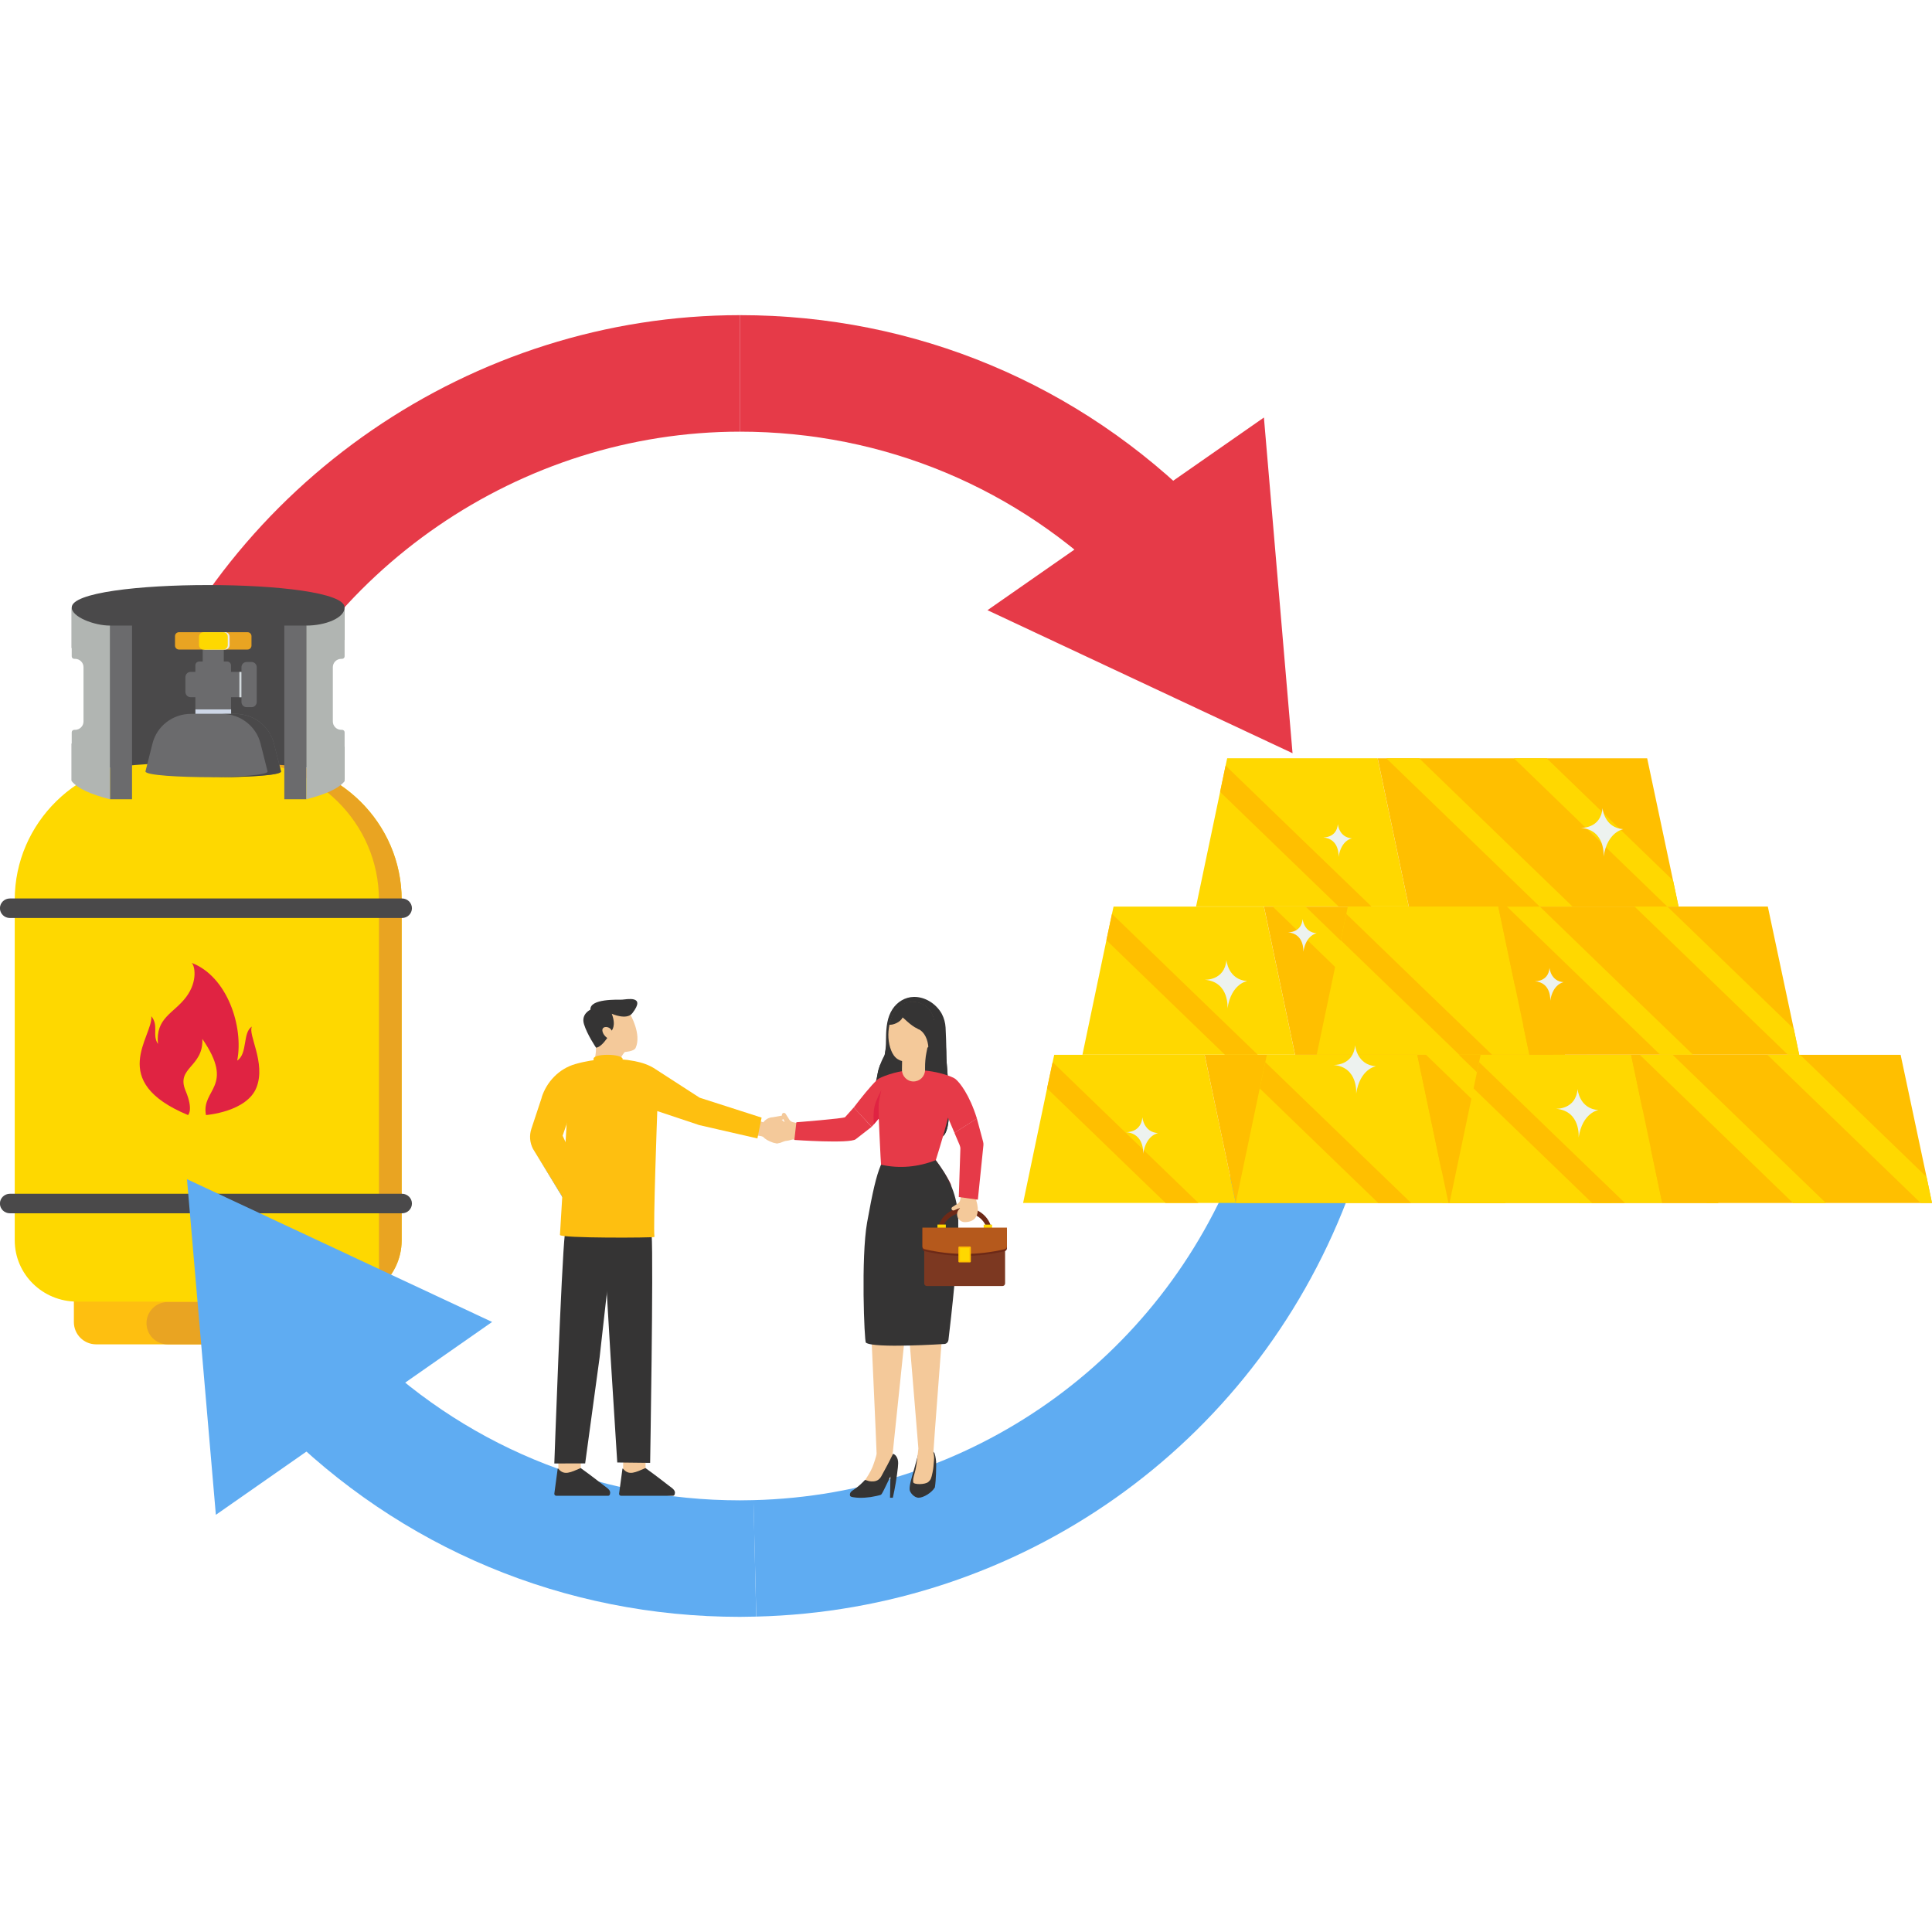 <?xml version="1.0" encoding="utf-8"?>
<svg xmlns="http://www.w3.org/2000/svg" id="Layer_1" style="enable-background:new 0 0 2950 2950" version="1.1" viewBox="0 0 2950 2950" x="0" y="0">
  <g>
    <g>
      <path d="M1154.8,2468.4l-4.4-177.8c330.8-8.2,621.3-213.1,740.2-522l166,63.9&#xD;&#xA;			C1911.8,2208.8,1557.9,2458.5,1154.8,2468.4z" style="fill:#5facf2"/>
    </g>
    <g>
      <path d="M368.5,1182l-166-63.9c146.5-381,519.2-636.9,927.4-636.9v177.9C794.7,659.1,488.8,869.2,368.5,1182z" style="fill:#e63a48"/>
    </g>
    <g>
      <path d="M1709.4,901.5c-154.3-156.3-360.1-242.4-579.6-242.4V481.2c267.4,0,518.2,104.9,706.2,295.3L1709.4,901.5z" style="fill:#e63a48"/>
    </g>
    <g>
      <path d="M482.2,2052.7H146.8c-18.8,0-34-15.2-34-34V1941c0-18.8,15.2-34,34-34h335.4c18.8,0,34,15.2,34,34v77.7&#xD;&#xA;			C516.2,2037.4,501,2052.7,482.2,2052.7z" style="fill:#febf10"/>
      <path d="M373,2052.7H256c-17.8,0-32.3-14.4-32.3-32.3l0,0c0-17.8,14.4-32.3,32.3-32.3h117c17.8,0,32.3,14.4,32.3,32.3&#xD;&#xA;			l0,0C405.3,2038.2,390.8,2052.7,373,2052.7z" style="fill:#e9a422"/>
      <g>
        <path d="M613.3,1373.9v520c0,29.1-13.5,55.2-34.7,72.5c-16.6,13.1-37.5,21-60.3,21h-401c-52.3,0-94.8-41.9-94.8-93.5&#xD;&#xA;				v-520c0-117.4,96.9-212.7,216.2-212.7h158.4C516.5,1161.2,613.3,1256.5,613.3,1373.9z" style="fill:#fed800"/>
        <path d="M613.3,1373.9v520c0,29.1-13.5,55.2-34.7,72.5v-592.5c0-117.4-96.9-212.7-216.4-212.7h34.9&#xD;&#xA;				C516.5,1161.2,613.3,1256.5,613.3,1373.9z" style="fill:#e9a422"/>
        <path d="M613.8,1401.7H15.1c-8.4,0-15.2-6.7-15.2-14.9l0,0c0-8.2,6.8-14.9,15.2-14.9h598.7c8.4,0,15.2,6.7,15.2,14.9&#xD;&#xA;				l0,0C629,1395,622.2,1401.7,613.8,1401.7z" style="fill:#4a494a"/>
        <path d="M613.8,1852.6H15.1c-8.4,0-15.2-6.7-15.2-14.9l0,0c0-8.2,6.8-14.9,15.2-14.9h598.7c8.4,0,15.2,6.7,15.2,14.9&#xD;&#xA;				l0,0C629,1846,622.2,1852.6,613.8,1852.6z" style="fill:#4a494a"/>
        <path d="M287.1,1702.6c-124.3-51.8-53.5-119.4-56-150.9c11.8,14.7,0.8,28.6,10.1,42.3c-3.9-40.1,24-46.3,43-71.6&#xD;&#xA;				c18.5-24.6,12.9-48.9,8.4-52.2c54.5,20.7,79.7,97.8,69.6,149.2c16.3-10.5,7.9-43.1,22.5-51.9c-6.7,11.6,21.6,55.3,7,92.8&#xD;&#xA;				c-14.6,37.6-77.2,42.3-77.2,42.3c-7.8-39.8,45.1-42.7-5.5-116.2c1.7,43.2-40.6,43.4-25.7,78.9&#xD;&#xA;				C295.8,1695,287.1,1702.6,287.1,1702.6z" style="fill:#e02342"/>
        <g>
          <path d="M526.2,1192.8c0-38.3-416.7-38.3-416.7,0v-57.5l33.1,0.3V991.4l-33.1-1.9v-61.9c0-45.7,416.7-45.7,416.7,0&#xD;&#xA;					v49.7l-29.2-0.6v162.5l29.2,1.1V1192.8z" style="fill:#4a494a"/>
          <path d="M368.6,1064.6h-77.4c-4.5,0-8.1-3.6-8.1-8.1V1034c0-4.5,3.6-8.1,8.1-8.1h77.4V1064.6z" style="fill:#6b6b6d"/>
          <rect height="26.1" style="fill:#6b6b6d" width="32.2" x="309.5" y="988.7"/>
          <path d="M352.8,1090.1h-54.5V1016c0-3.3,2.6-5.9,5.9-5.9h42.6c3.3,0,5.9,2.6,5.9,5.9L352.8,1090.1z" style="fill:#6b6b6d"/>
          <rect height="6.9" style="fill:#cdd6e6" width="54.5" x="298.4" y="1083.2"/>
          <rect height="265.2" style="fill:#6b6b6d" width="33.7" x="167.9" y="955.2"/>
          <rect height="265.2" style="fill:#6b6b6d" width="33.7" x="434.1" y="955.2"/>
          <path d="M109.5,927.6v74.6c0,2.1,1.7,3.8,3.9,3.8h1.2c7.1,0,12.9,5.7,12.9,12.7v83c0,7-5.8,12.7-12.9,12.7h-1.2&#xD;&#xA;					c-2.2,0-3.9,1.7-3.9,3.8v74.6c9.1,11.4,29.7,20.3,58.4,27.6V955.2C143.8,955.2,109.5,942,109.5,927.6z" style="fill:#b1b5b2"/>
          <path d="M526.2,927.6v74.6c0,2.1-1.7,3.8-3.9,3.8h-1.2c-7.1,0-12.9,5.7-12.9,12.7v83c0,7,5.8,12.7,12.9,12.7h1.2&#xD;&#xA;					c2.2,0,3.9,1.7,3.9,3.8v74.6c-9.1,11.4-29.7,20.3-58.4,27.6V955.2C497,955.2,526.2,943.6,526.2,927.6z" style="fill:#b1b5b2"/>
          <path d="M377.9,991.8H273.3c-3.4,0-6.1-2.7-6.1-6.1v-14.3c0-3.4,2.7-6.1,6.1-6.1h104.6c3.4,0,6.1,2.7,6.1,6.1v14.3&#xD;&#xA;					C384,989.1,381.3,991.8,377.9,991.8z" style="fill:#e9a422"/>
          <path d="M343.8,991.8h-30.2c-3.8,0-6.8-3.1-6.8-6.8v-12.9c0-3.8,3.1-6.8,6.8-6.8h30.2c3.8,0,6.8,3.1,6.8,6.8V985&#xD;&#xA;					C350.6,988.8,347.5,991.8,343.8,991.8z" style="fill:#e8ebf0"/>
          <path d="M340.9,991.8h-30.2c-3.8,0-6.8-3.1-6.8-6.8v-12.9c0-3.8,3.1-6.8,6.8-6.8H341c3.8,0,6.8,3.1,6.8,6.8V985&#xD;&#xA;					C347.8,988.8,344.7,991.8,340.9,991.8z" style="fill:#fed800"/>
          <path d="M384.1,1079.8h-7.5c-4.4,0-7.9-3.6-7.9-7.9v-53.2c0-4.4,3.6-7.9,7.9-7.9h7.5c4.4,0,7.9,3.6,7.9,7.9v53.2&#xD;&#xA;					C392,1076.3,388.4,1079.8,384.1,1079.8z" style="fill:#6b6b6d"/>
          <rect height="38.7" style="fill:#d4dbde" width="3.2" x="365.5" y="1026"/>
          <path d="M429.1,1177.9c0,11.8-207,11.8-207,0l10.8-42.8c6.7-26.5,30.9-45.1,58.6-45.1h68.1&#xD;&#xA;					c27.7,0,51.9,18.6,58.6,45.1L429.1,1177.9z" style="fill:#6b6b6d"/>
          <path d="M418.3,1135.2c-6.7-26.5-30.9-45.1-58.6-45.1h-20.5c27.7,0,51.9,18.6,58.6,45.1l10.8,42.8&#xD;&#xA;					c0,5.5-45.1,8.4-93.2,8.8c54.9,0.4,113.7-2.5,113.7-8.8L418.3,1135.2z" style="fill:#4a494a"/>
        </g>
      </g>
    </g>
    <g>
      <path d="M1129.8,2468.8c-267.6,0-518.5-104.7-706.5-294.8l126.5-125.1c154.3,156.1,360.4,242,580.1,242l20.7-0.3&#xD;&#xA;			l4.1,177.8L1129.8,2468.8z" style="fill:#5facf2"/>
    </g>
    <g>
      <polygon points="751.4 2018.5 285.5 1800.5 329.6 2313" style="fill:#5facf2"/>
    </g>
    <g>
      <g>
        <rect height="39.1" style="fill:#f4c99a" width="34.2" x="852.6" y="2223.9"/>
        <path d="M849.3,2283.9h79.5c1.4,0,2.2-1.1,2.6-2.6c1.7-5.8-3.9-8.9-8.7-12.6c-10.6-8.1-20-15.6-36-27.1&#xD;&#xA;				c-15.2,6.5-25.4,12.1-34.2,1c-0.3-0.4-1-0.2-1,0.3l-5.1,37.8C846.3,2282.5,847.6,2283.9,849.3,2283.9z" style="fill:#353434"/>
      </g>
      <g>
        <rect height="39.1" style="fill:#f4c99a" width="34.2" x="951.5" y="2223.9"/>
        <path d="M948.2,2283.9h79.5c1.4,0,2.2-1.1,2.6-2.6c1.7-5.8-3.9-8.9-8.7-12.6c-10.6-8.1-20-15.6-36-27.1&#xD;&#xA;				c-15.2,6.5-25.4,12.1-34.2,1c-0.3-0.4-1-0.2-1,0.3l-5.1,37.8C945.2,2282.5,946.5,2283.9,948.2,2283.9z" style="fill:#353434"/>
      </g>
      <g>
        <g>
          <path d="M962,1548.3c0,0,18.2,30.7,8.5,51.9c-2.5,5.3-16.4,6.1-16.4,6.1s-9,9.1-6.7,17.3c0,1.1-28.6-4.3-40-4.1&#xD;&#xA;					c0,0,2.8-8.1,2.6-19.7c-0.2-11.7-2.1-51.8-2.1-51.8l38.3-9.3L962,1548.3z" style="fill:#f4c99a"/>
          <path d="M934.1,1547.9c0,0,22.8,10.4,31.5-0.9c21.6-27.9-9.6-20.9-15.8-20.6c-6.2,0.2-49.4-1.9-48.3,15.3&#xD;&#xA;					c0,0-14.6,6.5-9.8,22.1c4.7,15.7,18.4,35.9,18.4,35.9c5.5-0.4,11.6-7,17.1-14.7c0,0-4.2-3-6.2-7.2c-5.8-12.5,10.3-11.7,12.9-4.1&#xD;&#xA;					C933.9,1573.7,941.3,1566.3,934.1,1547.9z" style="fill:#353434"/>
        </g>
        <g>
          <path d="M859,1734c0.1,0.2,37.2,81.9,37.3,82.1c-0.1,0.3-29.4,24-29.5,24.3l-0.3,0.3l-0.2-0.4l-52.4-86.2&#xD;&#xA;					c-0.3,0.1,54.5,86.8,52.5,85.7c-0.1,0.2,30.2-25.2,29.3-23.7C895.6,1816.2,859,1734,859,1734L859,1734z" style="fill:#328bed"/>
          <path d="M827.1,1676.1l-15.7,47.4c-3.4,10.1-2.5,21.2,2.4,30.7l52.8,86l29.4-24.1l-36.9-82l14.8-43L827.1,1676.1z" style="fill:#febf10"/>
        </g>
        <path d="M1201.1,1740.7c-0.1,0-0.2,0-0.2,0S1201,1740.7,1201.1,1740.7c-2.6,1.6-5.8,3-9.7,4.3&#xD;&#xA;				c-1.6,0.4-3.3,0.8-5,1.1c-2-0.4-3.9-0.8-5.8-1.3c-7.6-2.6-12.6-5.7-15.5-9c-1.1-0.4-1.9-0.7-1.9-0.7c0-0.1-0.6-0.2-1.5-0.4&#xD;&#xA;				c-1-0.2-2.5-0.4-4.4-0.7c-2.5-0.4-5.7-0.8-9.5-1.3l0.9-3.4l1.5-5.6l1.6-6l2.1-7.9c7,2.4,11.6,3.9,11.6,3.9&#xD;&#xA;				c2.4-3.3,5.4-5.2,7.9-6.3c3.3-1.4,6-1.4,6-1.4s2.8-0.4,6.1-1c4.2-0.7,9.4-1.7,11-2.4c2.1-0.9,4.2,2.1,1.8,4.8&#xD;&#xA;				c-0.9,1-2.4,1.9-4.7,2.6c-3.3,0.8-5.4,2-6.8,3.2l0.2,3.5c0.4,0.1,1,0.2,1.8,0C1192.9,1716.5,1203.6,1739.2,1201.1,1740.7z" style="fill:#f4c99a"/>
        <path d="M932.2,2069.7l10.3,163.4l50.2,0.6c0,0,5.2-303.6,2.3-349.2c-0.7-10.3-1.3-18.9-1.8-25.2&#xD;&#xA;				c-0.6-7.9-1-12.4-1-12.4l-72.5,5.4l0.4,13.3L932.2,2069.7z" style="fill:#353434"/>
        <path d="M915.6,2072.3l-22.1,162.2l-47.1,0.1c0,0,10.8-305.2,16.1-350.6c1.2-10.2,2.3-18.8,3.1-25.1&#xD;&#xA;				c1-7.9,1.7-12.3,1.7-12.3l72.2,9.2l-1.1,13.3L915.6,2072.3z" style="fill:#353434"/>
        <path d="M950.7,1616.9c0,3.5-10.3,6.3-23,6.3s-21.4,11.5-21.4-6.6c0-3.5,8.8-6,21.4-6&#xD;&#xA;				C940.4,1610.6,950.7,1613.4,950.7,1616.9z" style="fill:#febf10"/>
        <g>
          <g>
            <path d="M865.7,1707.9L855,1885.6c-0.6,5.3,144.5,4.5,144.3,3.1c-2.2-16.5,4.3-192.2,4.3-192.2l64,21.4l88.9,20.4&#xD;&#xA;						l6.4-31.8l-94.6-30.4c0,0-66.4-42.9-67.3-43.5c-9.5-6.5-20.5-10.1-31.7-12.3c-28.5-5.6-60.8-4.3-91.1,4.5&#xD;&#xA;						c-24.6,7.1-43.6,26.9-51.3,51.3L865.7,1707.9z" style="fill:#febf10"/>
          </g>
        </g>
        <g>
          <g>
            <g>
              <g>
                <path d="M1222.8,1716.2l-3.1,23.4l-10.1,0.4c0,0-33.8,12.2-34.9-18.3c-0.4-11.9,14.3-17.9,22.2-9.1&#xD;&#xA;								c0.1,0.1,0.2,0.2,0.3,0.4c0.3,0.3,0.8,0,0.6-0.4l-3.7-9.1c-0.6-1.6,0.1-3.3,1.6-4l0,0c1.4-0.6,3.1-0.1,3.9,1.2l5.6,8.8&#xD;&#xA;								c1.2,2,3.2,3.4,5.5,3.9L1222.8,1716.2z" style="fill:#f4c99a"/>
              </g>
            </g>
          </g>
          <g>
            <path d="M1434.8,1736.9c-24.9,1.6-92.7-21.9-93-29.2c-0.3-7.3-11-26.4-10.9-31.7c0.1-5.3,6.4-19.5,8.9-35.2&#xD;&#xA;						c0.8-5.2,2.3-10.2,3.9-14.5l0,0c3.2-8.8,6.9-15.1,7.1-15.4l0,0l0,0c0-0.3,0.4-2.7,1.1-6.5c2.6-13.7,9.5-45.2,20.9-59.6&#xD;&#xA;						c14.7-18.5,62.5,13.5,62.5,13.5c0,0.4,9.7,27,9.7,52.7C1445,1636.6,1459.7,1735.3,1434.8,1736.9z" style="fill:#353434"/>
          </g>
          <g>
            <path d="M1434.8,1736.9c-24.9,1.6-92.7-21.9-93-29.2c-0.3-7.3-11-26.4-10.9-31.7c0.1-5.3,6.4-19.5,8.9-35.2&#xD;&#xA;						c0.8-5.2,2.3-10.2,3.9-14.5l0,0c3.2-4.4,5.7-9.3,7.1-15.4l0,0l0,0c0.5-2.1,0.9-4.3,1.1-6.5c0.9-6.8,0.9-13.7,1-20.6&#xD;&#xA;						c0.2-14.7,1.6-30.5,9.9-43c7.3-11,19.2-18.4,32.5-18.6c17.1-0.3,33.4,10.1,42.1,24.7c0.3,0.4,0.5,0.9,0.8,1.5&#xD;&#xA;						c3.3,6.3,5.2,13.4,5.6,20.5c0.5,9.7,1.2,25.8,1.2,42.1C1445,1636.6,1459.7,1735.3,1434.8,1736.9z" style="fill:#353434"/>
          </g>
          <g>
            <g>
              <path d="M1402.8,2218.7c5.9-5.9,17.8-9.9,24.2,0.5c1.6,4.5,2.6,12,2.5,16.8s0,21.7-2,35.1&#xD;&#xA;							c-4.9,8.4-17.7,15.8-24.7,15.8c-7.4,0-13.4-8.3-13.8-11.9c-0.9-6.5,3.4-19.8,6.9-32.1C1399,2232.2,1401.2,2222,1402.8,2218.7z" style="fill:#353434"/>
            </g>
            <g>
              <path d="M1398.1,2243.3c2.1-10.6,2.9-20.8,4.2-31.5c0.1-0.8-17.5-211.5-17.5-211.5l56.8-1.5&#xD;&#xA;							c0,0-16.7,217.7-16.4,219c1.4,5,1.2,8.1,0.8,13.3c-0.5,6.6-0.7,10.4-2,16.8c-2,9.9-3,11.8-6.4,14.8&#xD;&#xA;							c-4.9,4.4-22.5,4.5-23.2,0.5C1393.4,2257.7,1396.9,2249.3,1398.1,2243.3z" style="fill:#f4c99a"/>
            </g>
          </g>
          <g>
            <g>
              <path d="M1332.1,2240.3c1.7-4,6.3-17.5,6.4-20.8c0.2-3.7-9.7-217.3-9.7-217.3l56.3,4.9&#xD;&#xA;							c0,0-21.1,204.2-21.6,207.8c-0.3,2.1-0.4-2.1,0.1,0.9c-1.4,3.8-1.1,13.3-2,17.2c-2.2,8.8-6.1,17.3-11.3,24.7&#xD;&#xA;							c-2.4,3.4-5.3,0.6-9.1,2.3c-2.3,1.1-4.9,7.6-7.5,7.8c-5.1,0.4-11.4-0.8-15.1-4.4C1323.3,2256.5,1328.9,2248.1,1332.1,2240.3z" style="fill:#f4c99a"/>
            </g>
            <g>
              <path d="M1363.6,2219.8c3.8,1.3,6.3,5.1,7.2,8.9c1,3.9,0.6,7.9,0.2,11.9c-1.5,14.3-4.5,32.3-7.7,46.3h-4.3&#xD;&#xA;							l0.6-32.4c-2.7,5.5-5.4,11.1-8.1,16.7c-1.3,2.8-2.7,5.5-4.2,8.2c-0.6,1-1.3,2.3-2.3,3c-1.3,0.8-12.1,3-15.7,3.5&#xD;&#xA;							c-5.7,0.8-11.4,1.2-17.1,1.1c-3-0.1-5.9-0.3-8.8-0.8c-1.7-0.3-5-0.5-5.5-2.6c-0.7-3.4,1.1-5.9,3.7-7.6&#xD;&#xA;							c1.4-0.9,2.8-1.8,4.1-2.8c5.5-3.9,10.5-8.6,15.1-13.5c0.1-0.2,5.6,1.8,6.3,1.9c2.3,0.4,4.7,0.5,7.1,0.3&#xD;&#xA;							c5.4-0.6,8.9-3.2,11.5-7.8C1351.9,2242.9,1358.1,2231.3,1363.6,2219.8z" style="fill:#353434"/>
            </g>
          </g>
          <g>
            <path d="M1303.7,1690.9c9.5,11,17.5,18.8,27.2,29.7c1.2-1.3,2.3-2.6,3.4-3.8c4-4.6,7.3-8.9,7.5-9l0,0&#xD;&#xA;						c0,0,3,68.2,3.5,70.7c0.9,4.4-8.4,38.5-6.4,40.5c25.2,25.2,99.3,18.3,113.2-8.9c1.6-3.1-23.2-38.6-23.2-38.6&#xD;&#xA;						s10.2-32.6,15.2-51.6c2-7.7,3.5-13.1,3.5-13.2c0.3,0.8,5.1,12.1,9.8,23.1l34.3-21.9l-0.1-0.2c-11.5-36.6-26.2-55-33-60.4&#xD;&#xA;						c-4.8-3.8-36.3-15.7-71.4-13c-19.8,1.5-43.3,10.4-47.3,14C1329.9,1657.3,1314.1,1677.3,1303.7,1690.9z" style="fill:#e63a48"/>
          </g>
          <g>
            <g>
              <path d="M1394.6,1651.3L1394.6,1651.3c9.7,0.1,17.7-7.6,17.9-17.4c0-1.6,0-2.9,0-3.9c0-3.5,0.1-7.1,0.4-10.6&#xD;&#xA;							c0.2-2.2,0.4-4.3,0.7-6.5c0.3-1.7,0.5-3.5,0.9-5.2c0.2-1.2,0.4-2.3,0.7-3.5c0.2-0.8,0.7-3.9,0.7-3.9s-3.1,1.4-3.9,1.8&#xD;&#xA;							c-10.6,6.4-21.7,11.9-33.1,16.7c-0.4,0.2-0.9,0.4-1.2,0.8c-0.3,0.4-0.3,0.9-0.3,1.3c0,1.5-0.1,6.7-0.2,12.3&#xD;&#xA;							C1377.1,1643.1,1384.9,1651.2,1394.6,1651.3z" style="fill:#f4c99a"/>
            </g>
          </g>
          <g>
            <g>
              <path d="M1360.9,1604.3c2.1,5.2,5.1,9.9,9.9,13c4.3,2.7,9.4,4,14.5,3.8c5.6-0.2,11-2.2,15.7-5.2&#xD;&#xA;							c2.4-1.5,4.6-3.2,6.6-5.2c3.5-3.4,6.5-7.3,9-11.4c4.1-6.7,7.5-14.4,9.1-22.3c0.2-0.9,0.4-1.8,0.5-2.8&#xD;&#xA;							c1.3-8.1,0.7-16.4-2.5-24.1c-1.5-3.5-3.5-6.8-6.1-9.6c-10.7-12-29.2-14-42.3-4.7c-6.8,4.8-11.9,12.1-14.7,20&#xD;&#xA;							c-0.9,2.5-1.6,5.1-2.2,7.7c-0.1,0.4-0.2,0.9-0.3,1.4C1355.3,1577.8,1355.9,1591.9,1360.9,1604.3z" style="fill:#f4c99a"/>
            </g>
          </g>
          <g>
            <path d="M1357.7,1564.6c5.2,1,17.3-3.6,20.4-10.9c0.4-1,12,12.3,22.9,17c8.8,3.7,17.8,4.7,25.7,3.4&#xD;&#xA;						c1.3-8.2,0.8-16.6-2.6-24.4c-1.5-3.6-3.6-6.8-6.2-9.7c-10.9-12.1-29.6-14.2-42.9-4.8c-6.9,4.9-12.1,12.3-14.8,20.2&#xD;&#xA;						c-0.9,2.5-1.6,5.1-2.2,7.8C1357.9,1563.7,1357.8,1564.2,1357.7,1564.6z" style="fill:#353434"/>
          </g>
          <g>
            <g>
              <g>
                <path d="M1411,1596c4.4,3.1,10.5,3.6,15.3,1.3c4.1-2,7.2-5.9,8.2-10.3c0.2-0.8,0.3-1.6,0.3-2.4&#xD;&#xA;								c0.1-1.4-0.1-2.9-0.6-4.3c-1.2-3.4-4.6-5.7-8.2-6c-3.6-0.2-7.2,1.6-9.3,4.4l-2.2,6.6L1411,1596z" style="fill:#f4c99a"/>
              </g>
            </g>
          </g>
          <g>
            <path d="M1324,1866.6c8.3-46.1,13.8-70.9,21.2-88.2c28.7,6.4,56.9,3.5,83.6-6.9c17.8,23.2,31.3,47.8,34,83.2&#xD;&#xA;						c3.1,40.4-11.4,164.8-14.6,191.4c-0.4,3-2.6,5.5-5.6,6c0,0-108.4,7.2-120.5-2C1319.8,2048.5,1314.5,1919.9,1324,1866.6z" style="fill:#353434"/>
          </g>
          <g>
            <path d="M1334.3,1716.7c4-4.6,7.3-8.9,7.5-9l0,0c0,0-0.5-16.3,0-23.1c0.3-4.5,3.8-19.4,3.9-19.9&#xD;&#xA;						c-0.3,0.5-8.3,15.1-10.4,24.7C1333.3,1698.9,1333.7,1709.5,1334.3,1716.7z" style="fill:#e02342"/>
          </g>
          <g>
            <path d="M1303.7,1690.9l-13.3,14.9c-1.9,2.1-74.4,7.8-74.4,7.8l-3.1,27c0,0,84.5,6,93.7-1.1l24.3-18.9&#xD;&#xA;						L1303.7,1690.9z" style="fill:#e63a48"/>
          </g>
          <g>
            <path d="M1401,1570.7c0,0,23.5,7.1,14.9,52.2c-5,26.4,19.6-14.3,24.2-13.1c4.6,1.1-5.4-56.2-5.4-56.2L1401,1570.7&#xD;&#xA;						z" style="fill:#353434"/>
          </g>
          <g>
            <g>
              <g>
                <path d="M1472.9,1921.2c23,0,41.7-17.3,41.7-38.6s-18.7-38.9-41.7-38.9s-41.7,17.7-41.7,38.9&#xD;&#xA;								S1450,1921.2,1472.9,1921.2z M1472.9,1851.6c19,0,34.5,13.7,34.5,31s-15.5,31.4-34.5,31.4s-34.5-14.1-34.5-31.4&#xD;&#xA;								S1453.9,1851.6,1472.9,1851.6z" style="fill:#6d2917"/>
              </g>
            </g>
            <g>
              <rect height="13.8" style="fill:#ffd800" width="12.8" x="1502" y="1869.9"/>
            </g>
            <g>
              <rect height="13.8" style="fill:#ffd800" width="12.8" x="1431.4" y="1869.8"/>
            </g>
            <g>
              <path d="M1415.3,1963.7h115.3c2.3,0,4.1-1.8,4.1-4.1v-73.4c0-2.3-1.8-4.1-4.1-4.1h-115.3c-2.3,0-4.1,1.8-4.1,4.1&#xD;&#xA;							v73.4C1411.2,1961.9,1413,1963.7,1415.3,1963.7z" style="fill:#7c3821"/>
            </g>
            <g>
              <path d="M1411.7,1910.4c40.8,9.6,81.6,9.6,122.5,0c1.9-0.5,3.3-2.2,3.3-4.2v-28.7h-129.1v28.7&#xD;&#xA;							C1408.4,1908.2,1409.8,1910,1411.7,1910.4z" style="fill:#6d2917"/>
            </g>
            <g>
              <path d="M1411.7,1907.4c40.8,9.6,81.6,9.6,122.5,0c1.9-0.5,3.3-2.2,3.3-4.2v-28.7h-129.1v28.7&#xD;&#xA;							C1408.4,1905.2,1409.8,1907,1411.7,1907.4z" style="fill:#b5591c"/>
            </g>
            <g>
              <g>
                <path d="M1464.9,1927.6h16c0.8,0,1.5-0.7,1.5-1.5v-21.3c0-0.8-0.7-1.5-1.5-1.5h-16c-0.8,0-1.5,0.7-1.5,1.5v21.3&#xD;&#xA;								C1463.4,1927,1464.1,1927.6,1464.9,1927.6z" style="fill:#ffbf00"/>
              </g>
              <g>
                <rect height="19.6" style="fill:#ffd800" width="14.3" x="1465.8" y="1905.7"/>
              </g>
            </g>
          </g>
          <g>
            <g>
              <path d="M1468.6,1821.3l21.8,2.9l0.4,9.4c0,0,11.3,31.5-17,32.5c-11,0.4-16.7-13.3-8.5-20.6&#xD;&#xA;							c0.1-0.1,0.2-0.2,0.3-0.3c0.3-0.3,0-0.7-0.3-0.6l-8.5,3.5c-1.4,0.6-3.1-0.1-3.7-1.5l0,0c-0.6-1.3-0.1-2.8,1.1-3.6l8.2-5.2&#xD;&#xA;							c1.8-1.2,3.1-3,3.6-5.1L1468.6,1821.3z" style="fill:#f4c99a"/>
            </g>
          </g>
          <g>
            <path d="M1466.4,1754.4l-2.4,73.4l29.1,4l8.5-83.1c0.2-1.7,0-3.5-0.4-5.1l-9.6-35.8l-34.3,21.9&#xD;&#xA;						c3.2,7.4,6.3,14.6,7.9,18.5C1466.1,1750.3,1466.5,1752.3,1466.4,1754.4z" style="fill:#e63a48"/>
          </g>
        </g>
      </g>
    </g>
    <g>
      <polygon points="1507.8 931.7 1973.6 1150.1 1929.9 637.5" style="fill:#e63a48"/>
    </g>
    <g>
      <polygon points="1886.9 1836.8 1562.2 1836.8 1598.8 1661.9 1607.3 1621.8 1608 1618.4 1609.7 1610.6 1839.3 1610.6" style="fill:#ffd800"/>
      <polygon points="2298.8 1836.9 1886.9 1836.9 1839.4 1610.6 2251.1 1610.6" style="fill:#ffbf00"/>
      <polygon points="2253.1 1836.9 2202.9 1836.9 2137.3 1773.5 1969 1610.6 2019.1 1610.6 2145.8 1733.3" style="fill:#ffd800"/>
      <polygon points="1829.9 1836.8 1779.7 1836.8 1714.1 1773.4 1598.8 1661.9 1607.3 1621.8 1722.6 1733.2" style="fill:#ffbf00"/>
      <polygon points="2297.9 1836.9 2247.9 1836.9 2170.1 1617 2163.6 1610.6 2213.8 1610.6" style="fill:#ffd800"/>
    </g>
    <g>
      <polygon points="2211.5 1836.8 1886.9 1836.8 1923.5 1661.9 1932 1621.8 1932.7 1618.4 1934.4 1610.6 2164 1610.6" style="fill:#ffd800"/>
      <polygon points="2623.6 1836.9 2211.7 1836.9 2164.2 1610.6 2575.7 1610.6 2615.2 1797.2" style="fill:#ffbf00"/>
      <polygon points="2461.5 1836.9 2411.4 1836.9 2345.8 1773.5 2177.4 1610.6 2227.6 1610.6 2354.2 1733.3" style="fill:#ffd800"/>
      <polygon points="2154.6 1836.8 2104.4 1836.8 2038.8 1773.4 1923.5 1661.9 1932 1621.8 2047.3 1733.2" style="fill:#ffbf00"/>
      <polygon points="2623.6 1836.9 2606.3 1836.9 2378.6 1616.9 2372 1610.6 2422.2 1610.6 2615.2 1797.2" style="fill:#ffd800"/>
    </g>
    <g>
      <polygon points="1977.4 1610.5 1652.8 1610.5 1689.4 1435.6 1697.9 1395.4 1698.6 1392.1 1700.3 1384.3 1929.9 1384.3" style="fill:#ffd800"/>
      <polygon points="2389.4 1610.6 1977.5 1610.6 1930 1384.3 2341.6 1384.3 2381.1 1570.8" style="fill:#ffbf00"/>
      <polygon points="2227.4 1610.6 2177.3 1610.6 2111.7 1547.1 1943.3 1384.3 1993.5 1384.3 2120.1 1506.9" style="fill:#ffd800"/>
      <polygon points="1920.5 1610.5 1870.3 1610.5 1804.7 1547.1 1689.4 1435.6 1697.9 1395.4 1813.2 1506.9" style="fill:#ffbf00"/>
      <polygon points="2389.4 1610.6 2372.2 1610.6 2144.5 1390.5 2138 1384.3 2188.1 1384.3 2381.1 1570.8" style="fill:#ffd800"/>
    </g>
    <g>
      <polygon points="2538 1836.8 2213.3 1836.8 2250 1661.9 2258.4 1621.7 2259.1 1618.4 2260.8 1610.6 2490.5 1610.6" style="fill:#ffd800"/>
      <polygon points="2950 1836.9 2538.1 1836.9 2490.6 1610.6 2902.1 1610.6 2941.7 1797.1" style="fill:#ffbf00"/>
      <polygon points="2788 1836.9 2737.8 1836.9 2672.2 1773.4 2503.8 1610.6 2554 1610.6 2680.7 1733.2" style="fill:#ffd800"/>
      <polygon points="2481.1 1836.8 2430.9 1836.8 2365.3 1773.4 2250 1661.9 2258.4 1621.7 2373.7 1733.2" style="fill:#ffbf00"/>
      <polygon points="2950 1836.9 2932.7 1836.9 2705.1 1616.8 2698.6 1610.6 2748.7 1610.6 2941.7 1797.1" style="fill:#ffd800"/>
    </g>
    <g>
      <polygon points="2335.2 1610.5 2010.5 1610.5 2047.2 1435.6 2055.6 1395.4 2056.4 1392.1 2058 1384.2 2287.7 1384.2" style="fill:#ffd800"/>
      <polygon points="2747.2 1610.5 2335.3 1610.5 2287.8 1384.2 2699.3 1384.2 2738.9 1570.8" style="fill:#ffbf00"/>
      <polygon points="2585.2 1610.5 2535 1610.5 2469.4 1547.1 2301 1384.3 2351.2 1384.3 2477.9 1506.9" style="fill:#ffd800"/>
      <polygon points="2278.3 1610.5 2228.1 1610.5 2162.5 1547 2047.2 1435.6 2055.6 1395.4 2170.9 1506.9" style="fill:#ffbf00"/>
      <polygon points="2747.2 1610.5 2730 1610.5 2502.3 1390.5 2495.8 1384.2 2545.9 1384.2 2738.9 1570.8" style="fill:#ffd800"/>
    </g>
    <g>
      <polygon points="2151 1384.1 1826.3 1384.1 1863 1209.2 1871.4 1169 1872.1 1165.7 1873.8 1157.8 2103.5 1157.8" style="fill:#ffd800"/>
      <polygon points="2563 1384.2 2151.1 1384.2 2103.6 1157.9 2515.1 1157.9 2554.6 1344.4" style="fill:#ffbf00"/>
      <polygon points="2401 1384.1 2350.8 1384.1 2285.2 1320.7 2116.8 1157.9 2167 1157.9 2293.7 1280.5" style="fill:#ffd800"/>
      <polygon points="2094.1 1384.1 2043.9 1384.1 1978.3 1320.7 1863 1209.2 1871.4 1169 1986.7 1280.5" style="fill:#ffbf00"/>
      <polygon points="2563 1384.2 2545.7 1384.2 2318.1 1164.1 2311.6 1157.9 2361.7 1157.9 2554.6 1344.4" style="fill:#ffd800"/>
    </g>
    <path d="M2035.9,1626.1c0,0,30.6,1.7,33.2-30.2c0,0,2.4,30.2,31.9,32.2c0,0-24.4,3.4-30.3,42&#xD;&#xA;		C2070.8,1670.1,2074.3,1629.2,2035.9,1626.1z" style="fill:#edf2ef"/>
    <path d="M1839.4,1496c0,0,30.6,1.7,33.2-30.2c0,0,2.4,30.2,31.9,32.2c0,0-24.4,3.4-30.3,42&#xD;&#xA;		C1874.3,1540,1877.8,1499.1,1839.4,1496z" style="fill:#edf2ef"/>
    <path d="M2413.7,1264.1c0,0,30.6,1.7,33.2-30.2c0,0,2.4,30.2,31.9,32.2c0,0-24.4,3.4-30.3,42&#xD;&#xA;		C2448.6,1308.1,2452.1,1267.1,2413.7,1264.1z" style="fill:#edf2ef"/>
    <path d="M2375.6,1693c0,0,30.6,1.7,33.2-30.2c0,0,2.4,30.2,31.9,32.2c0,0-24.4,3.4-30.3,42&#xD;&#xA;		C2410.5,1737,2414,1696,2375.6,1693z" style="fill:#edf2ef"/>
    <path d="M1966.5,1423.6c0,0,20.7,1.1,22.5-20.4c0,0,1.6,20.4,21.6,21.8c0,0-16.5,2.3-20.5,28.4&#xD;&#xA;		C1990,1453.3,1992.4,1425.7,1966.5,1423.6z" style="fill:#edf2ef"/>
    <path d="M2343.5,1498.3c0,0,20.7,1.1,22.5-20.4c0,0,1.6,20.4,21.6,21.8c0,0-16.5,2.3-20.5,28.4&#xD;&#xA;		C2367.1,1528,2369.4,1500.3,2343.5,1498.3z" style="fill:#edf2ef"/>
    <path d="M2020.3,1278.7c0,0,20.7,1.1,22.5-20.4c0,0,1.6,20.4,21.6,21.8c0,0-16.5,2.3-20.5,28.4&#xD;&#xA;		C2043.8,1308.5,2046.2,1280.8,2020.3,1278.7z" style="fill:#edf2ef"/>
    <path d="M1719.3,1728.7c0,0,23,1.3,25-22.7c0,0,1.8,22.7,24,24.2c0,0-18.3,2.5-22.8,31.5&#xD;&#xA;		C1745.5,1761.8,1748.1,1731,1719.3,1728.7z" style="fill:#edf2ef"/>
  </g>
</svg>
